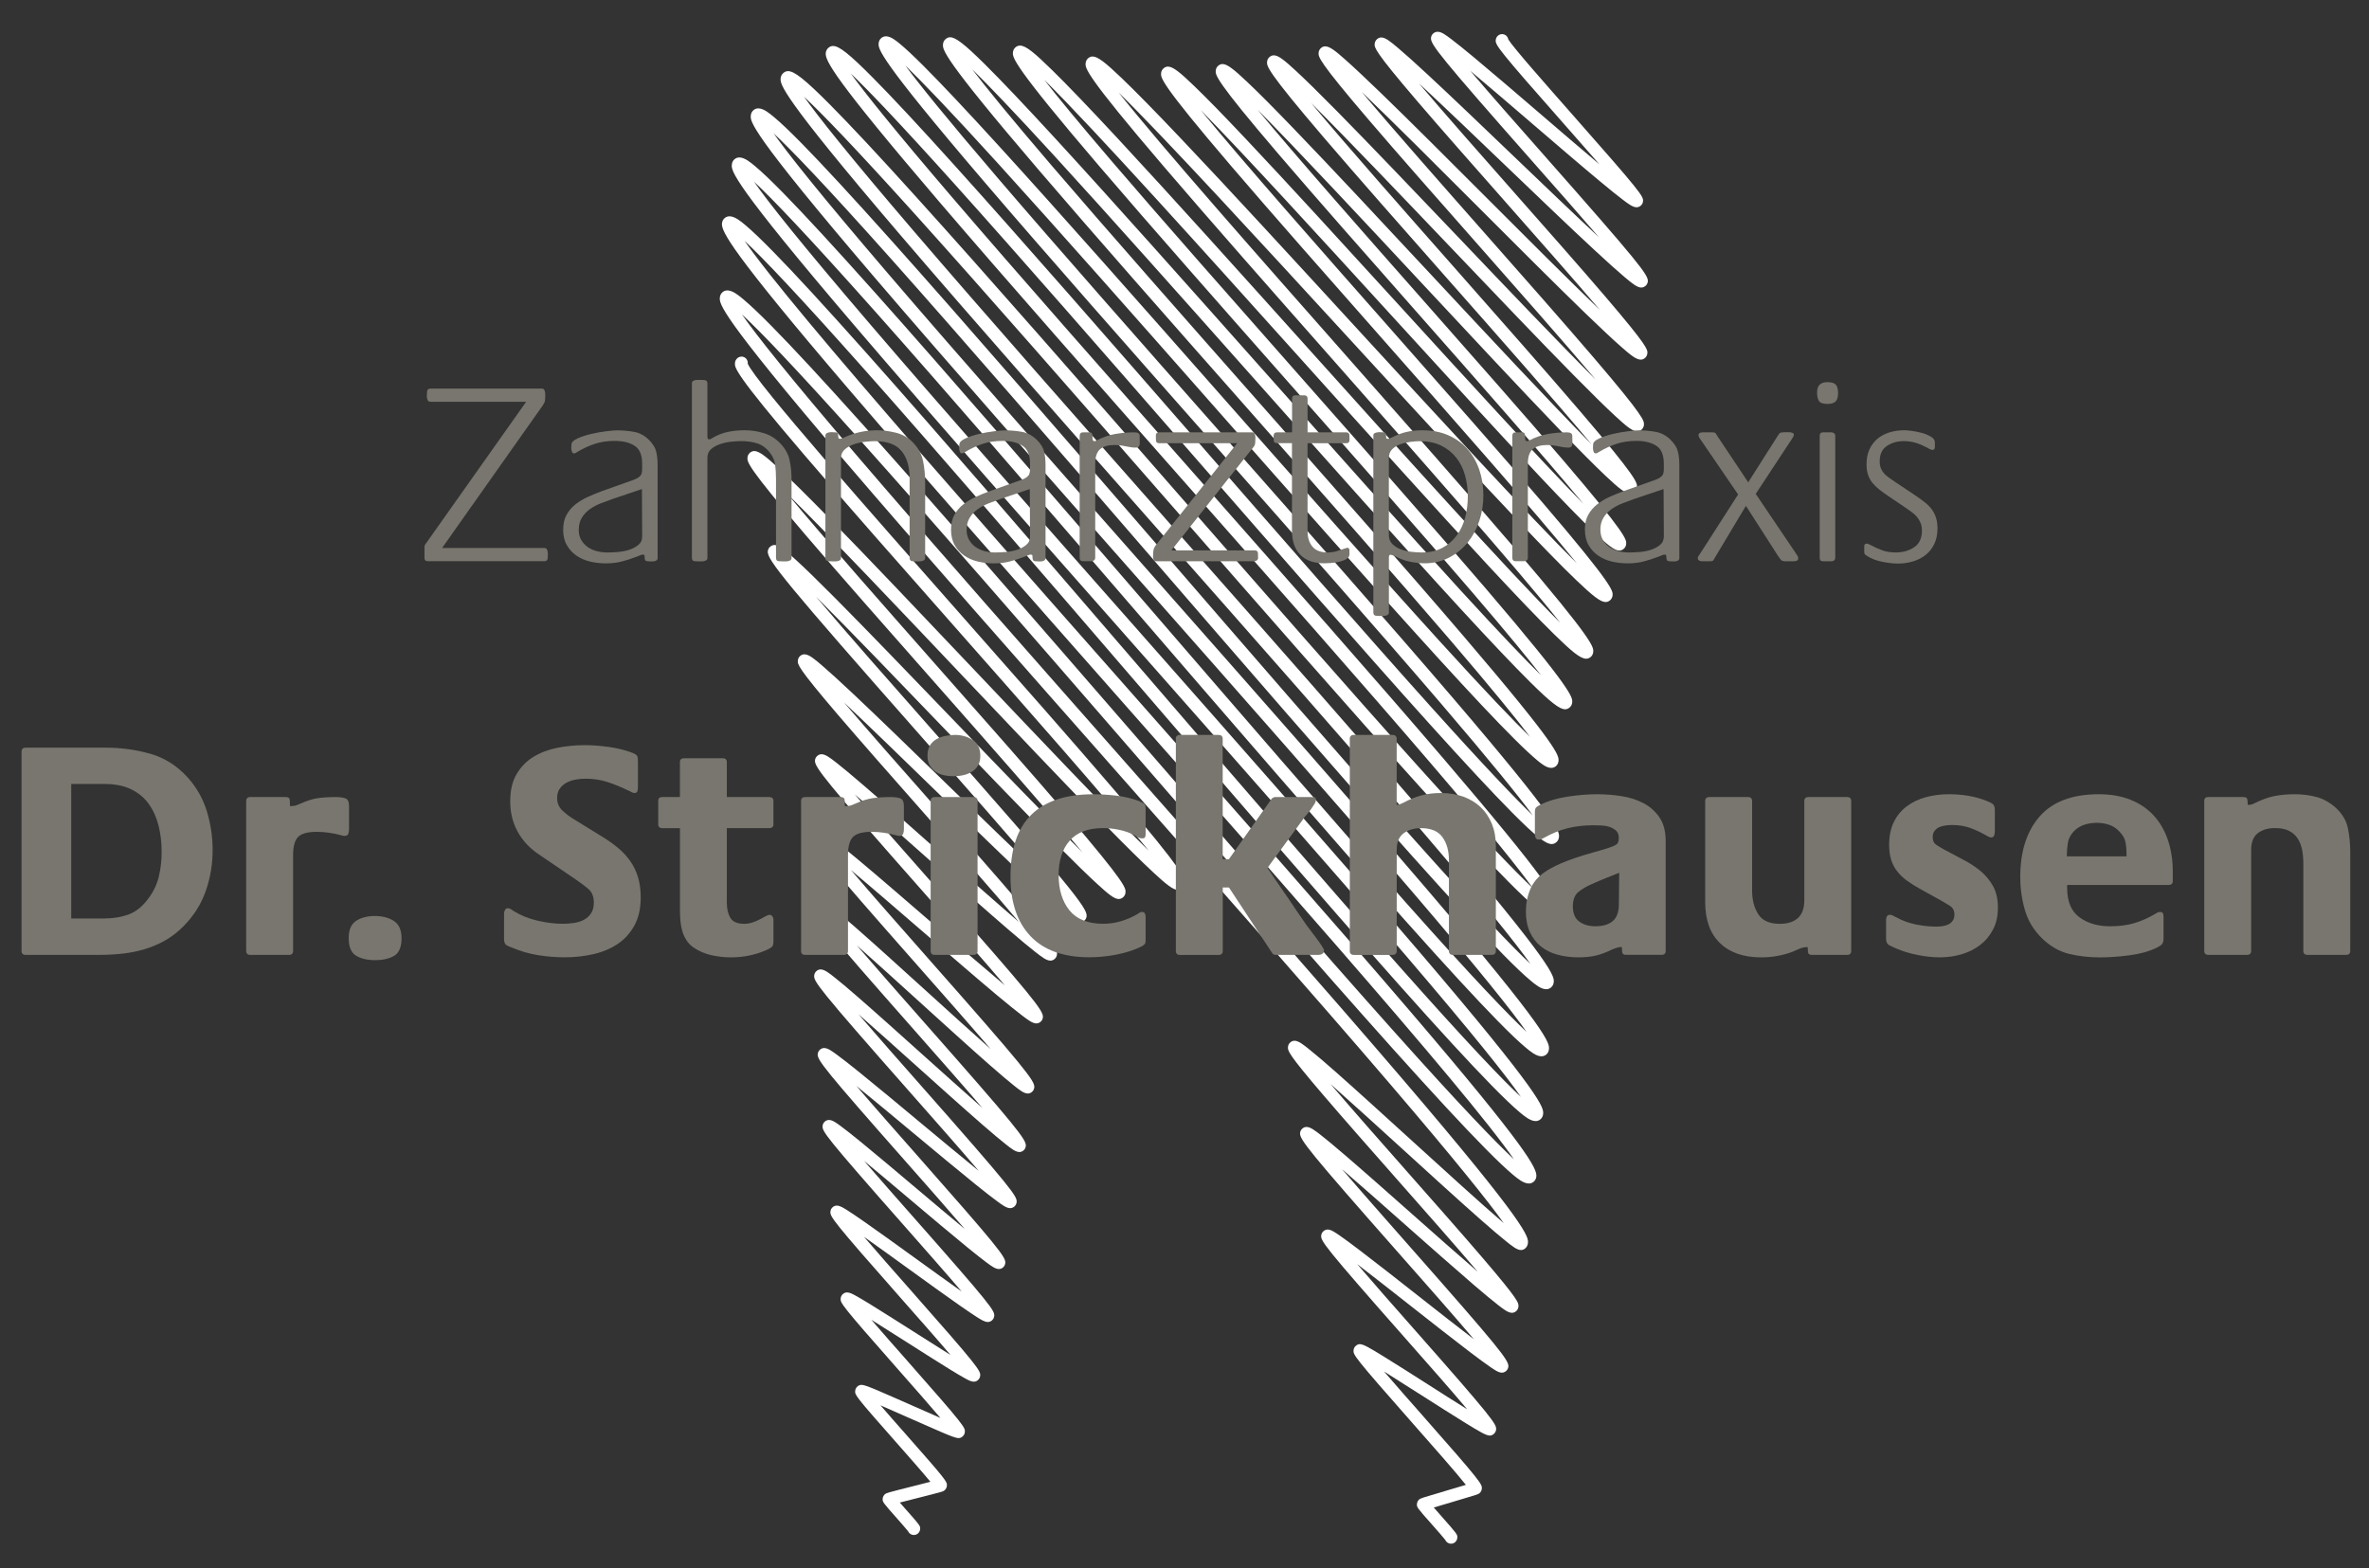 <?xml version="1.0" encoding="UTF-8"?>
<svg id="Layer_1" data-name="Layer 1" xmlns="http://www.w3.org/2000/svg" viewBox="0 0 761.93 504.4">
  <rect x="0" y="0" width="761.93" height="504.4" fill="#333333" stroke="none"/>
  <defs>
    <style>
      .cls-1 {
        fill: #78766e;
      }

      .cls-2 {
        fill: #fff;
      }
    </style>
  </defs>
  <path class="cls-2" d="M462.31,10.23c-.46,0-.9.16-1.32.51-.44.37-.71.9-.75,1.49-.15,2.03,2.89,6,33.3,40.45,6.85,7.77,14.55,16.47,20.71,23.63-7.93-7.39-17.95-16.99-26.83-25.5-10.02-9.61-20.38-19.53-28.16-26.75-4.21-3.9-7.35-6.73-9.62-8.64-2.49-2.1-4.07-3.37-5.38-3.37-.48,0-.92.17-1.36.54-.45.38-.72.92-.77,1.51-.09,1.2-.17,2.23,13.45,18.16,7.85,9.18,18.52,21.26,28.84,32.95,10.2,11.56,21.83,24.73,30.15,34.5-10.07-9.69-24.02-23.65-36.21-35.85-12.15-12.16-24.71-24.73-34.16-33.87-5.1-4.93-8.92-8.51-11.66-10.93-2.91-2.56-4.81-4.15-6.31-4.15-.49,0-.93.16-1.35.52-.46.39-.74.93-.78,1.54-.1,1.29-.19,2.52,16.08,21.54,9.45,11.05,22.27,25.58,34.68,39.63,13.15,14.91,28.27,32.03,38.37,43.99-11.73-11.73-28.83-29.68-43.68-45.27-13.99-14.68-28.47-29.85-39.34-40.89-5.87-5.96-10.27-10.28-13.43-13.2-3.58-3.3-5.57-4.97-7.09-4.97-.5,0-.95.18-1.39.55-.46.39-.74.94-.78,1.55-.1,1.36-.2,2.76,18.31,24.41,10.8,12.62,25.45,29.23,39.63,45.29,16.23,18.38,35.04,39.7,46.48,53.39-13.13-13.3-33.88-35.56-51.74-54.71-15.7-16.84-31.92-34.25-44.13-46.91-6.58-6.84-11.5-11.78-15.05-15.12-4.14-3.9-6.28-5.65-7.83-5.65-.51,0-.96.19-1.38.55-.47.39-.75.95-.8,1.57-.11,1.4-.23,2.98,20.33,27.01,12.02,14.05,28.34,32.55,44.12,50.43,19.08,21.62,41.37,46.88,53.83,61.95-14.34-14.66-38.75-41.4-59.6-64.24-17.37-19.03-35.34-38.71-48.85-53.02-7.29-7.73-12.74-13.32-16.67-17.1-4.55-4.39-6.88-6.33-8.54-6.33-.51,0-.97.19-1.4.56-.47.39-.76.96-.8,1.59-.11,1.43-.24,3.2,22.37,29.64,13.26,15.51,31.27,35.91,48.68,55.64,22.83,25.87,49.84,56.47,62.65,72.34-15.44-15.3-45.99-48.59-71.77-76.67-19.75-21.52-40.17-43.77-55.53-59.94-8.28-8.73-14.48-15.05-18.94-19.33-5.35-5.13-7.83-7.08-9.49-7.08-.54,0-.99.21-1.43.57-.47.4-.76.98-.81,1.62-.12,1.56-.27,3.51,25.18,33.25,14.95,17.48,35.26,40.5,54.9,62.74,26.96,30.54,59.05,66.91,72.59,84-16.3-16.18-51.63-55.5-81.25-88.45-21.79-24.25-44.32-49.32-61.27-67.55-9.14-9.83-15.98-16.96-20.9-21.78-5.63-5.51-8.44-7.91-10.35-7.91-.54,0-1.02.19-1.46.56-.48.41-.77.99-.82,1.65-.12,1.59-.28,3.78,27.76,36.57,16.51,19.3,38.93,44.72,60.62,69.29,21.23,24.04,43.16,48.89,59.53,68,11.14,13.01,17.91,21.28,21.98,26.53-4.99-4.91-12.94-13.19-25.6-27.01-18.05-19.71-41.46-46.05-64.11-71.52-23.67-26.62-48.14-54.15-66.54-74.17-9.92-10.79-17.35-18.62-22.69-23.91-6.6-6.53-9.39-8.66-11.15-8.66-.56,0-1.02.22-1.46.59-.49.41-.79,1.01-.83,1.67-.13,1.72-.31,4.08,30.56,40.17,18.21,21.29,42.94,49.32,66.86,76.41,23.44,26.57,47.69,54.04,65.76,75.12,13.69,15.99,21.38,25.48,25.64,31.1-5.23-5.09-14.14-14.35-29.24-30.96-19.56-21.51-44.92-50.28-69.47-78.1-25.6-29.03-52.08-59.05-71.99-80.88-10.73-11.77-18.77-20.3-24.55-26.07-3.21-3.2-5.66-5.49-7.5-7-1.21-.99-2.88-2.36-4.41-2.36-.53,0-1.05.17-1.51.55-.5.42-.8,1.03-.85,1.7-.13,1.77-.33,4.43,33.8,44.35,20.16,23.57,47.56,54.61,74.05,84.62,26.01,29.48,52.92,59.96,72.94,83.33,16.58,19.36,25.2,30.12,29.6,36.06-5.43-5.22-15.24-15.44-32.9-35.08-21.12-23.5-48.57-54.98-75.1-85.41-27.64-31.7-56.23-64.48-77.73-88.33-11.59-12.86-20.26-22.17-26.52-28.47-7.65-7.72-10.85-10.21-12.81-10.21-.58,0-1.05.22-1.49.59-.5.42-.8,1.03-.86,1.72-.17,2.38,2.49,8.02,36.36,47.63,21.71,25.38,51.2,58.8,79.72,91.12,28.05,31.79,57.06,64.65,78.63,89.83,19.09,22.29,28.37,33.98,32.76,40.07-5.5-5.17-16-15.98-35.89-38.07-22.42-24.88-51.54-58.22-79.7-90.46-29.31-33.54-59.62-68.24-82.42-93.46-12.28-13.6-21.49-23.45-28.1-30.12-8.1-8.15-11.46-10.76-13.48-10.76-.59,0-1.07.22-1.51.6-.51.42-.81,1.04-.87,1.74-.13,1.85-.36,4.93,38.43,50.29,22.96,26.85,54.15,62.2,84.32,96.38,29.7,33.65,60.41,68.45,83.24,95.11,20.58,24.03,30.62,36.64,35.16,43.06-5.53-5.17-16.41-16.44-37.67-40.29-23.18-26.01-53.32-60.86-82.47-94.58-30.32-35.05-61.66-71.29-85.24-97.66-12.71-14.21-22.22-24.5-29.07-31.48-3.8-3.86-6.7-6.62-8.87-8.42-1.39-1.16-3.31-2.77-5.01-2.77-.55,0-1.07.17-1.55.57-.51.43-.82,1.04-.87,1.75-.15,1.9-.38,5.06,39.68,51.91,23.72,27.74,55.95,64.25,87.11,99.57,30.71,34.79,62.46,70.76,86.05,98.3,21.77,25.43,32.12,38.48,36.65,44.95-5.71-5.3-17.02-17.07-38.7-41.46-23.6-26.55-54.3-62.15-83.99-96.56-30.86-35.79-62.77-72.78-86.78-99.7-12.94-14.5-22.62-25.01-29.59-32.12-3.87-3.94-6.82-6.76-9.03-8.6-1.41-1.18-3.36-2.82-5.08-2.82-.55,0-1.08.17-1.55.57-.51.43-.82,1.05-.87,1.76-.15,1.92-.39,5.14,40.34,52.77,24.12,28.21,56.89,65.34,88.59,101.25,31.24,35.39,63.53,71.97,87.51,99.99,22.33,26.08,32.83,39.35,37.36,45.87-5.7-5.28-17.07-17.14-38.98-41.84-23.73-26.74-54.59-62.57-84.43-97.23-31.01-36.02-63.09-73.28-87.21-100.37-13.01-14.6-22.73-25.19-29.75-32.34-3.88-3.97-6.86-6.81-9.07-8.67-1.42-1.19-3.38-2.83-5.1-2.83-.55,0-1.08.17-1.56.57-.51.43-.82,1.05-.87,1.76-.19,2.49,2.77,8.85,40.49,52.96,24.22,28.31,57.12,65.59,88.93,101.64,31.35,35.52,63.78,72.26,87.86,100.39,12.95,15.12,22.52,26.62,29.25,35.13,3.92,4.97,6.5,8.45,8.18,10.87-5.71-5.28-17-16.98-38.65-41.19-23.59-26.39-54.27-61.76-83.94-95.96-30.84-35.55-62.73-72.32-86.72-99.07-12.93-14.42-22.6-24.86-29.57-31.92-3.87-3.92-6.82-6.71-9.02-8.54-1.41-1.18-3.35-2.8-5.07-2.8-.55,0-1.08.16-1.55.56-.51.43-.82,1.05-.87,1.76-.15,1.92-.39,5.12,40.18,52.56,24.03,28.09,56.66,65.08,88.23,100.84,31.11,35.24,63.28,71.69,87.17,99.59,21.18,24.74,31.68,37.91,36.53,44.71-7.17-6.13-19.21-17.11-29.5-26.48-8.74-7.96-17.79-16.19-24.57-22.18-3.67-3.24-6.42-5.58-8.4-7.16-2.01-1.62-3.53-2.83-4.81-2.83-.47,0-.92.16-1.34.52-.46.38-.72.9-.76,1.49-.09,1.17-.16,2.01,11.35,15.45,6.59,7.71,15.53,17.84,24.17,27.64,8.65,9.8,18.53,20.99,25.52,29.21-6.18-5.33-13.88-12.15-20.72-18.21-7.92-7.02-16.12-14.28-22.27-19.55-3.33-2.86-5.83-4.92-7.62-6.32-1.79-1.39-3.23-2.5-4.48-2.5-.46,0-.9.15-1.32.51-.44.37-.71.9-.75,1.48-.15,1.98,2.78,5.8,31.98,38.88,8.2,9.29,17.64,19.98,23.95,27.44-5.27-4.04-11.91-9.25-17.79-13.88-6.73-5.29-13.7-10.78-18.92-14.74-2.84-2.16-4.96-3.72-6.48-4.77-1.54-1.06-2.78-1.92-3.87-1.92-.46,0-.9.16-1.32.51-.44.36-.71.89-.75,1.47-.13,1.68.97,3.46,26.61,32.5,7.03,7.96,15.15,17.16,20.36,23.35-3.8-2.36-8.43-5.32-12.55-7.95-5.03-3.21-10.22-6.52-14.12-8.92-4.83-2.97-6.72-4.09-7.9-4.09-.49,0-.86.2-1.26.53-.43.36-.7.88-.73,1.45-.11,1.41-.14,1.79,19.11,23.59,6.37,7.23,14.04,15.91,17.01,19.69-1.65.5-3.91,1.17-5.88,1.75-8.64,2.54-8.67,2.57-9.13,2.96-.42.35-.68.87-.72,1.42-.09,1.07-.04,1.13,4.98,6.8,1.53,1.73,3.59,4.06,4.12,4.78.07.18.18.34.31.5.4.48.98.72,1.55.72.46,0,.93-.15,1.29-.47.42-.35.68-.87.73-1.41.08-1.07.03-1.13-4.97-6.8-.82-.93-1.8-2.03-2.6-2.96,1.61-.49,3.73-1.11,5.58-1.66,8.64-2.55,8.67-2.57,9.13-2.96.43-.36.7-.88.74-1.45.11-1.41.13-1.79-19.11-23.59-4.12-4.66-8.76-9.93-12.34-14.1,3.69,2.31,8.09,5.11,12.03,7.63,5.02,3.2,10.22,6.51,14.11,8.91,4.83,2.97,6.73,4.08,7.91,4.08.49,0,.85-.2,1.25-.53.44-.37.71-.89.75-1.47.12-1.68-.98-3.46-26.61-32.49-6.07-6.88-12.96-14.68-18.08-20.67,5.18,3.98,11.59,9.01,17.28,13.49,6.73,5.3,13.69,10.77,18.93,14.75,2.83,2.15,4.95,3.71,6.47,4.76,1.54,1.06,2.78,1.92,3.87,1.92.46,0,.9-.16,1.32-.51.44-.37.72-.91.76-1.48.15-1.98-2.79-5.8-31.97-38.87-7.2-8.17-15.36-17.41-21.52-24.59,6.1,5.27,13.59,11.9,20.26,17.81,7.93,7.02,16.13,14.27,22.28,19.55,3.33,2.85,5.82,4.92,7.63,6.32,1.8,1.4,3.23,2.51,4.47,2.51.46,0,.91-.15,1.33-.51.44-.37.71-.9.76-1.5.09-1.17.15-2.01-11.36-15.46-6.58-7.7-15.53-17.83-24.18-27.63-8.4-9.52-17.96-20.35-24.9-28.49,6.92,6.14,15.7,14.14,23.49,21.23,8.74,7.96,17.77,16.2,24.56,22.18,3.67,3.24,6.42,5.58,8.4,7.16,2.01,1.62,3.53,2.83,4.82,2.83.47,0,.91-.16,1.34-.52.51-.43.82-1.06.88-1.76.15-1.92.38-5.12-40.19-52.56-24.03-28.09-56.67-65.08-88.23-100.84-31.11-35.25-63.27-71.69-87.16-99.59-22.27-26-32.73-39.23-37.23-45.71,5.68,5.22,16.96,16.92,38.76,41.28,23.59,26.39,54.27,61.75,83.94,95.96,30.84,35.55,62.74,72.32,86.73,99.07,12.93,14.41,22.6,24.86,29.58,31.92,3.86,3.92,6.81,6.71,9.01,8.55,1.4,1.17,3.36,2.8,5.08,2.8.55,0,1.08-.17,1.55-.57.51-.43.82-1.05.87-1.76.19-2.49-2.77-8.85-40.5-52.96-24.21-28.31-57.11-65.59-88.92-101.63-31.36-35.52-63.78-72.27-87.86-100.39-12.95-15.12-22.51-26.62-29.25-35.13-3.9-4.93-6.46-8.39-8.14-10.81,5.75,5.35,17.1,17.21,38.86,41.72,23.73,26.73,54.58,62.57,84.42,97.23,31.02,36.03,63.09,73.27,87.22,100.38,13.01,14.61,22.73,25.18,29.75,32.34,3.89,3.97,6.86,6.8,9.07,8.67,1.42,1.18,3.38,2.83,5.11,2.83.55,0,1.08-.17,1.55-.57.51-.43.82-1.06.87-1.75.14-1.93.39-5.13-40.34-52.76-24.12-28.2-56.9-65.33-88.58-101.24-31.24-35.39-63.54-71.98-87.52-100-22.33-26.08-32.83-39.35-37.36-45.86,5.69,5.27,16.98,17.04,38.77,41.53,23.61,26.55,54.3,62.15,84,96.57,30.86,35.77,62.77,72.77,86.78,99.69,12.94,14.5,22.62,25.01,29.6,32.13,3.86,3.94,6.82,6.76,9.03,8.6,1.4,1.18,3.35,2.82,5.07,2.82.55,0,1.08-.17,1.56-.57.51-.43.81-1.05.86-1.75.15-1.9.38-5.07-39.67-51.9-23.72-27.74-55.95-64.25-87.12-99.57-30.7-34.79-62.46-70.77-86.04-98.31-21.63-25.26-31.97-38.31-36.55-44.81,5.49,5.11,16.37,16.36,37.82,40.42,23.18,26.01,53.32,60.86,82.47,94.57,30.31,35.06,61.67,71.3,85.25,97.67,12.7,14.21,22.22,24.5,29.07,31.47,3.8,3.87,6.7,6.62,8.87,8.43,1.39,1.17,3.31,2.77,5.01,2.77.55,0,1.08-.17,1.56-.57.5-.42.81-1.04.87-1.74.13-1.84.36-4.93-38.43-50.29-22.96-26.85-54.16-62.2-84.33-96.37-29.7-33.66-60.41-68.45-83.24-95.1-20.55-24-30.58-36.62-35.14-43.04,5.41,5.04,15.92,15.84,36.22,38.37,22.41,24.88,51.53,58.22,79.7,90.46,29.31,33.54,59.61,68.24,82.41,93.46,12.28,13.6,21.48,23.45,28.11,30.11,8.09,8.15,11.46,10.77,13.47,10.77.59,0,1.07-.22,1.51-.6.5-.42.81-1.03.86-1.72.18-2.38-2.47-8.03-36.35-47.63-21.71-25.38-51.21-58.8-79.72-91.12-28.05-31.78-57.07-64.65-78.64-89.83-18.75-21.89-28.03-33.55-32.52-39.73,5.35,5.1,15.2,15.34,33.28,35.45,21.12,23.5,48.57,54.97,75.1,85.41,27.64,31.7,56.23,64.48,77.73,88.33,11.59,12.85,20.27,22.17,26.51,28.47,7.66,7.72,10.87,10.21,12.82,10.21.57,0,1.04-.22,1.49-.59.49-.41.79-1.02.84-1.7.13-1.77.33-4.43-33.8-44.34-20.16-23.58-47.56-54.61-74.04-84.62-26.02-29.47-52.92-59.96-72.95-83.34-16.37-19.12-24.99-29.85-29.43-35.84,5.15,4.96,14.15,14.28,29.81,31.51,19.54,21.51,44.93,50.29,69.46,78.11,25.6,29.03,52.08,59.04,71.99,80.88,10.73,11.77,18.76,20.3,24.56,26.07,3.21,3.21,5.67,5.49,7.5,7,1.21,1,2.88,2.36,4.41,2.36.53,0,1.04-.16,1.51-.56.48-.41.78-1,.83-1.67.13-1.72.31-4.08-30.56-40.18-18.21-21.3-42.94-49.32-66.87-76.42-23.44-26.56-47.68-54.03-65.75-75.12-13.42-15.68-21.08-25.11-25.39-30.78,4.93,4.82,13.01,13.21,26.21,27.62,18.05,19.71,41.47,46.05,64.12,71.53,23.66,26.62,48.13,54.14,66.53,74.17,9.93,10.79,17.35,18.61,22.69,23.9,6.6,6.53,9.4,8.66,11.15,8.66.56,0,1.02-.22,1.46-.59.48-.41.77-.99.82-1.64.12-1.59.28-3.78-27.75-36.56-16.51-19.31-38.94-44.72-60.63-69.29-21.21-24.04-43.15-48.89-59.52-67.99-11.07-12.93-17.83-21.18-21.91-26.43,16.04,15.84,51.84,55.66,81.79,88.99,21.78,24.24,44.32,49.31,61.26,67.55,9.14,9.83,15.97,16.95,20.9,21.78,5.63,5.51,8.45,7.91,10.35,7.91.54,0,1.02-.19,1.46-.56.47-.4.76-.98.81-1.62.13-1.56.27-3.5-25.17-33.25-14.95-17.48-35.26-40.48-54.9-62.74-26.94-30.52-59.01-66.85-72.56-83.96,15.12,14.86,46.38,48.91,72.66,77.55,19.75,21.52,40.17,43.77,55.54,59.94,8.28,8.73,14.47,15.06,18.93,19.33,5.35,5.12,7.83,7.08,9.49,7.08.54,0,.99-.21,1.43-.57.47-.4.75-.97.81-1.6.11-1.42.24-3.19-22.38-29.65-13.25-15.5-31.26-35.9-48.68-55.63-22.13-25.07-48.17-54.58-61.42-70.82,14.18,14.4,39.26,41.88,60.61,65.26,17.37,19.03,35.33,38.71,48.84,53.03,7.29,7.72,12.74,13.31,16.67,17.1,4.55,4.38,6.87,6.32,8.53,6.32.52,0,.98-.19,1.41-.55.46-.39.75-.96.79-1.58.11-1.39.22-2.97-20.33-27-12.02-14.05-28.34-32.55-44.12-50.43-19.21-21.76-41.67-47.21-54.08-62.25,13.04,13.15,34.46,36.12,52.81,55.81,15.69,16.83,31.92,34.24,44.12,46.91,6.58,6.83,11.51,11.78,15.06,15.13,4.12,3.89,6.28,5.64,7.83,5.64.51,0,.96-.19,1.39-.55.46-.39.75-.94.79-1.56.09-1.35.2-2.76-18.31-24.41-10.79-12.61-25.45-29.22-39.62-45.29-16.4-18.57-35.45-40.16-46.86-53.83,11.73,11.68,29.58,30.39,44.99,46.55,14,14.68,28.47,29.86,39.35,40.9,5.87,5.95,10.27,10.28,13.43,13.2,3.57,3.29,5.57,4.97,7.09,4.97.5,0,.96-.19,1.39-.55.45-.38.73-.93.78-1.54.09-1.29.19-2.52-16.08-21.54-9.45-11.05-22.27-25.59-34.68-39.64-13.88-15.73-29.95-33.94-40.01-45.93,10.15,9.71,24.85,24.41,37.61,37.18,12.15,12.16,24.71,24.73,34.16,33.87,5.1,4.93,8.91,8.51,11.66,10.92,2.91,2.56,4.81,4.15,6.31,4.15.49,0,.94-.17,1.36-.52.45-.38.72-.92.78-1.52.08-1.2.16-2.23-13.46-18.16-7.85-9.19-18.52-21.27-28.83-32.95-10.63-12.05-22.81-25.84-31.18-35.72,8.14,7.55,18.89,17.86,28.35,26.93,10.01,9.6,20.37,19.53,28.16,26.74,4.21,3.9,7.35,6.73,9.62,8.64,2.49,2.1,4.07,3.37,5.37,3.37.49,0,.92-.17,1.36-.53.44-.37.71-.9.76-1.49.15-2.03-2.9-6-33.31-40.45-8.06-9.13-17.26-19.56-23.8-27.24,6.01,5.03,13.52,11.49,20.19,17.22,7.67,6.59,15.62,13.42,21.58,18.37,3.23,2.69,5.64,4.63,7.38,5.94,1.73,1.31,3.12,2.36,4.34,2.36.46,0,.91-.16,1.33-.51.43-.36.7-.88.74-1.46.12-1.57-.68-2.87-22.17-27.23-8.79-9.97-19.68-22.3-21.16-24.79-.06-.35-.21-.69-.45-.98-.4-.48-.97-.73-1.55-.73-.46,0-.92.16-1.31.48-.43.36-.69.88-.74,1.45-.12,1.57.67,2.87,22.18,27.23,3.64,4.13,7.64,8.67,11.18,12.73-5.72-4.82-12.57-10.7-18.7-15.97-7.67-6.6-15.62-13.41-21.58-18.37-3.24-2.69-5.64-4.63-7.38-5.94-1.74-1.31-3.13-2.36-4.34-2.36M464.83,493.57h0"/>
  <path class="cls-2" d="M238.48,114.72c-.46,0-.92.16-1.3.48-.47.39-.76.96-.8,1.59-.11,1.42-.24,3.19,22.31,29.56,13.22,15.45,31.17,35.79,48.53,55.46,22.65,25.66,49.41,55.98,62.26,71.87-13.24-12.93-37.04-38.04-57.26-59.38-16.33-17.22-33.21-35.04-45.9-47.99-6.85-6.99-11.97-12.05-15.66-15.48-4.28-3.97-6.49-5.74-8.07-5.74-.51,0-.96.19-1.39.55-.46.38-.74.94-.79,1.56-.11,1.38-.21,2.81,18.72,24.94,11.04,12.92,26.04,29.91,40.55,46.35,17.02,19.29,36.85,41.75,48.46,55.7-11.12-11-27.79-28.33-42.21-43.33-13.27-13.8-26.99-28.06-37.3-38.44-5.57-5.61-9.74-9.67-12.74-12.4-3.4-3.12-5.31-4.71-6.78-4.71-.5,0-.95.19-1.39.55-.45.38-.73.93-.78,1.54-.2,2.66,5.64,9.99,49.76,59.98,13.68,15.5,29.52,33.45,39.36,45.2-8.79-8.23-20.97-20.08-31.61-30.42-10.63-10.34-21.62-21.03-29.87-28.8-4.46-4.2-7.8-7.24-10.2-9.3-2.4-2.05-4.18-3.58-5.66-3.58-.47,0-.92.16-1.34.51-.45.38-.72.91-.77,1.51-.09,1.21-.16,2.16,12.79,17.31,7.46,8.72,17.58,20.19,27.37,31.29,10.67,12.09,23,26.04,30.95,35.49-7.21-6.18-16.86-14.75-25.33-22.28-8.85-7.86-17.99-15.96-24.85-21.86-3.71-3.19-6.49-5.5-8.49-7.07-2.02-1.57-3.54-2.76-4.83-2.76-.47,0-.91.16-1.34.52-.45.37-.72.9-.76,1.49-.16,2.1,3.06,6.29,35.15,42.64,8.84,10.02,18.99,21.52,25.93,29.7-6.77-5.68-15.65-13.34-23.46-20.1-8.39-7.26-17.07-14.76-23.59-20.21-3.53-2.95-6.16-5.09-8.06-6.52-1.93-1.46-3.38-2.56-4.62-2.56-.47,0-.92.15-1.34.51-.45.37-.72.9-.77,1.49-.16,2.06,2.98,6.13,34.14,41.44,7.76,8.8,16.55,18.76,23.15,26.46-6.14-5.44-13.6-12.22-20.27-18.27-8.06-7.31-16.39-14.88-22.65-20.37-3.38-2.98-5.91-5.13-7.74-6.58-1.83-1.46-3.29-2.62-4.55-2.62-.47,0-.91.16-1.33.51-.45.37-.71.9-.76,1.49-.15,2,2.86,5.92,32.79,39.82,7.29,8.27,15.54,17.61,21.82,24.94-5.72-5.04-12.56-11.18-18.7-16.68-7.67-6.89-15.6-14.01-21.56-19.19-3.23-2.8-5.63-4.83-7.38-6.2-1.7-1.34-3.13-2.48-4.39-2.48-.46,0-.89.15-1.31.5-.45.38-.71.91-.76,1.49-.14,1.86,1.15,3.9,31.04,37.76,7.39,8.38,15.83,17.93,21.89,25.05-5.55-4.51-12.41-10.23-18.51-15.3-7.18-5.99-14.61-12.18-20.19-16.67-3.02-2.43-5.28-4.2-6.91-5.39-1.64-1.2-2.95-2.16-4.11-2.16-.46,0-.9.15-1.32.51-.44.37-.71.9-.76,1.48-.14,1.87,2.32,5.08,28.66,34.92,6.22,7.05,13.24,15,18.66,21.32-4.7-3.89-10.14-8.5-15.06-12.64-6.56-5.54-13.34-11.26-18.44-15.43-2.76-2.25-4.83-3.88-6.32-4.98-1.48-1.1-2.75-2.04-3.87-2.04-.46,0-.89.15-1.31.5-.45.37-.71.89-.75,1.47-.13,1.69.88,3.31,26.09,31.88,6.32,7.16,13.53,15.34,18.63,21.32-4.44-3.13-9.84-7.04-14.67-10.53-5.84-4.22-11.88-8.58-16.42-11.75-2.46-1.72-4.29-2.96-5.62-3.8-1.31-.83-2.43-1.54-3.44-1.54-.46,0-.89.15-1.31.5-.44.37-.7.88-.74,1.46-.12,1.59.68,2.91,22.57,27.71,5.45,6.17,11.67,13.22,16.06,18.38-3.62-2.26-7.93-5-11.79-7.46-4.92-3.12-9.99-6.36-13.8-8.7-2.06-1.27-3.61-2.19-4.73-2.81-1.12-.62-2.07-1.15-2.95-1.15-.46,0-.9.15-1.32.5-.43.36-.7.88-.74,1.44-.11,1.42-.13,1.75,18.46,22.82,4.67,5.29,10.05,11.4,13.63,15.62-2.82-1.21-6.15-2.69-8.96-3.94-3.77-1.66-7.65-3.39-10.57-4.63-3.37-1.43-4.91-2.07-5.89-2.07-.52,0-.87.18-1.27.5-.42.35-.69.89-.73,1.44-.1,1.29-.12,1.49,13.23,16.6,3.76,4.26,8.58,9.72,10.96,12.63-1.63.43-3.76.96-5.53,1.41-8.58,2.17-8.6,2.18-9.1,2.6-.41.35-.68.87-.72,1.41-.08,1.06,0,1.16,4.51,6.25,1.35,1.54,3.17,3.6,3.67,4.25.08.17.17.33.3.47.4.48.97.73,1.55.73.46,0,.93-.16,1.3-.48.41-.35.68-.87.72-1.41.08-1.05,0-1.15-4.51-6.24-.63-.72-1.36-1.56-2.03-2.31,1.6-.42,3.62-.92,5.31-1.35,8.58-2.17,8.6-2.18,9.09-2.6.42-.36.7-.89.74-1.44.1-1.3.11-1.49-13.23-16.61-2.58-2.93-5.67-6.42-8.12-9.27,2.75,1.19,5.94,2.61,8.67,3.82,3.76,1.67,7.66,3.39,10.57,4.64,3.37,1.43,4.91,2.07,5.89,2.07.51,0,.88-.18,1.26-.51.43-.37.7-.88.74-1.45.11-1.41.14-1.75-18.45-22.82-3.87-4.37-8.22-9.31-11.63-13.28,3.56,2.22,7.74,4.88,11.49,7.27,4.91,3.13,9.98,6.36,13.79,8.7,2.07,1.27,3.61,2.19,4.73,2.8,1.11.62,2.07,1.15,2.95,1.15.46,0,.9-.15,1.32-.5.43-.37.7-.89.74-1.47.12-1.58-.68-2.91-22.58-27.71-4.94-5.6-10.54-11.95-14.81-16.93,4.38,3.09,9.65,6.91,14.35,10.31,5.84,4.23,11.88,8.59,16.42,11.76,2.46,1.72,4.3,2.96,5.62,3.8,1.32.83,2.44,1.54,3.45,1.54.45,0,.89-.15,1.31-.5.43-.37.71-.89.75-1.47.13-1.69-.88-3.31-26.1-31.88-5.21-5.9-11.03-12.5-15.77-17.99,4.62,3.83,9.93,8.31,14.73,12.36,6.56,5.54,13.35,11.27,18.44,15.42,2.77,2.26,4.83,3.89,6.32,4.99,1.49,1.1,2.75,2.03,3.88,2.03.45,0,.89-.15,1.31-.5.44-.37.71-.9.75-1.48.14-1.87-2.32-5.08-28.65-34.92-6.44-7.3-13.74-15.56-19.23-21.98,5.5,4.48,12.23,10.08,18.23,15.08,7.19,5.99,14.62,12.18,20.2,16.68,3.02,2.43,5.28,4.19,6.91,5.38,1.63,1.2,2.95,2.16,4.11,2.16.46,0,.9-.16,1.32-.5.44-.37.71-.91.76-1.48.13-1.86-1.16-3.9-31.05-37.77-6.59-7.47-14-15.86-19.83-22.64,5.67,4.98,12.4,11.04,18.44,16.45,7.67,6.89,15.6,14.01,21.56,19.19,3.23,2.8,5.64,4.83,7.38,6.2,1.7,1.35,3.13,2.49,4.39,2.49.46,0,.89-.16,1.31-.5.44-.37.71-.9.75-1.49.15-2-2.85-5.91-32.78-39.82-7.2-8.17-15.33-17.38-21.59-24.67,6.11,5.41,13.48,12.11,20.07,18.09,8.06,7.31,16.39,14.88,22.65,20.37,3.39,2.97,5.92,5.12,7.75,6.58s3.28,2.62,4.55,2.62c.46,0,.89-.16,1.32-.51.44-.38.72-.91.76-1.5.16-2.07-2.97-6.13-34.14-41.44-8.43-9.56-18.08-20.5-24.81-28.41,6.75,5.66,15.58,13.29,23.35,20.01,8.39,7.25,17.06,14.75,23.58,20.21,3.53,2.95,6.17,5.08,8.06,6.52,1.93,1.47,3.39,2.57,4.63,2.57.47,0,.92-.16,1.34-.51.44-.38.71-.91.76-1.5.16-2.1-3.06-6.29-35.15-42.63-8.61-9.75-18.44-20.89-25.35-29.03,7.14,6.14,16.5,14.46,24.75,21.78,8.83,7.86,17.98,15.97,24.84,21.87,3.72,3.19,6.49,5.5,8.5,7.06,2.02,1.58,3.54,2.76,4.83,2.76.47,0,.91-.16,1.34-.52.45-.37.72-.91.77-1.51.09-1.21.16-2.16-12.79-17.31-7.45-8.72-17.58-20.19-27.37-31.29-9.57-10.84-20.46-23.18-28.34-32.41,8.65,8.14,20.09,19.27,30.16,29.06,10.63,10.34,21.62,21.03,29.88,28.8,4.47,4.19,7.8,7.24,10.21,9.3,2.4,2.06,4.18,3.58,5.66,3.58.47,0,.92-.16,1.34-.52.46-.38.73-.93.78-1.53.2-2.66-5.64-10-49.76-59.98-12.75-14.45-27.38-31.02-37.27-42.72,11.07,11.03,26.83,27.42,40.54,41.69,13.27,13.79,26.99,28.05,37.3,38.43,5.57,5.6,9.73,9.66,12.74,12.4,3.4,3.11,5.31,4.71,6.78,4.71.5,0,.95-.18,1.39-.55.46-.39.74-.94.78-1.56.11-1.38.21-2.81-18.72-24.95-11.04-12.91-26.04-29.9-40.55-46.34-17.44-19.76-37.81-42.84-49.29-56.71,13.48,13.28,36.32,37.39,55.84,57.99,16.33,17.23,33.2,35.04,45.9,47.99,6.85,6.99,11.97,12.05,15.66,15.48,4.27,3.97,6.48,5.74,8.06,5.74.52,0,.97-.19,1.4-.55.47-.39.75-.96.8-1.6.1-1.42.23-3.19-22.31-29.55-13.22-15.45-31.16-35.79-48.53-55.46-30.01-34-67.22-76.16-69.76-82.14.07-.54-.08-1.1-.46-1.55-.4-.48-.97-.73-1.55-.73M292.19,490.79c.11-.21.26-.41.47-.59-.2.17-.36.37-.47.59"/>
  <g>
    <g>
      <path class="cls-1" d="M136.5,176.3c0-.45.06-.78.17-1s.3-.5.58-.84l31.98-45.22h-30.73c-.39,0-.67-.11-.83-.33-.17-.22-.28-.5-.33-.83-.06-.33-.07-.66-.04-1,.03-.34.04-.64.04-.92,0-.77.39-1.16,1.17-1.16h35.73c.39,0,.65.12.79.37s.24.56.29.91c.06.36.07.72.04,1.08-.03.36-.04.65-.04.88,0,.5-.06.88-.17,1.13s-.31.6-.58,1.04l-32.39,45.88h32.89c.39,0,.65.12.79.37s.24.54.29.87c.06.33.07.68.04,1.04-.03.36-.04.65-.04.88,0,.72-.36,1.08-1.08,1.08h-37.47c-.72,0-1.08-.36-1.08-1.08v-3.16h-.02Z"/>
      <path class="cls-1" d="M181.14,170.31c0-1.84.36-3.4,1.08-4.71.72-1.3,1.68-2.43,2.88-3.37,1.2-.94,2.54-1.75,4.01-2.41,1.48-.66,2.97-1.27,4.47-1.83l10.28-3.66c.72-.28,1.28-.57,1.67-.88s.66-.65.79-1.04c.14-.39.21-.85.21-1.37v-1.88c0-2.83-.82-4.76-2.46-5.79s-3.76-1.54-6.37-1.54c-2.33,0-4.44.31-6.33.92s-3.81,1.5-5.75,2.67c-.17.11-.33.21-.5.29-.17.09-.33.13-.5.13-.28,0-.47-.11-.58-.33s-.2-.5-.25-.83c-.06-.33-.07-.65-.04-.96.03-.31.04-.54.04-.71,0-.72.64-1.37,1.92-1.96,1.27-.58,2.75-1.07,4.41-1.46s3.3-.68,4.91-.87,2.72-.29,3.33-.29c1.94,0,3.82.17,5.62.5,1.8.33,3.41,1.22,4.83,2.66,1.2,1.22,1.95,2.46,2.25,3.71s.45,2.71.45,4.37v29.81c0,.33-.11.58-.33.75s-.49.28-.82.33c-.33.06-.65.07-.98.04-.33-.03-.6-.04-.82-.04-.55,0-.89-.11-1.02-.33-.14-.22-.2-.47-.2-.75s-.02-.53-.04-.75c-.03-.22-.23-.33-.61-.33-.17,0-.46.08-.88.25-.42.16-.68.28-.79.33-1.73.67-3.38,1.21-4.97,1.62-1.59.42-3.3.62-5.14.62s-3.5-.19-5.14-.58-3.11-1.03-4.39-1.92-2.31-2.01-3.09-3.38c-.78-1.36-1.17-3.04-1.17-5.03h.02ZM186.13,170.39c0,1.28.27,2.37.8,3.29.53.91,1.23,1.68,2.1,2.29.87.61,1.85,1.06,2.94,1.33,1.09.28,2.2.42,3.32.42.84,0,1.89-.04,3.15-.13,1.26-.08,2.49-.3,3.69-.66s2.24-.89,3.11-1.58,1.3-1.62,1.3-2.79l-.08-15.24-9.36,3.16c-1.23.44-2.5.92-3.81,1.41-1.31.5-2.49,1.13-3.55,1.88s-1.92,1.66-2.59,2.75c-.67,1.08-1,2.37-1,3.87h-.02Z"/>
      <path class="cls-1" d="M222.52,123.33c0-.39.15-.66.45-.83s.67-.26,1.11-.29.86-.03,1.27,0,.75.04,1.02.04c.77,0,1.15.36,1.15,1.08v17.08c0,.22.03.43.08.62.06.2.22.29.5.29.22,0,.4-.04.54-.13.14-.09.29-.18.46-.29,1.61-.95,3.27-1.59,4.97-1.96,1.7-.36,3.49-.54,5.39-.54,2.11,0,4.18.31,6.18.92,2.01.61,3.76,1.69,5.26,3.25,1.61,1.66,2.63,3.47,3.05,5.41.42,1.95.63,4.03.63,6.25v25.23c0,.39-.16.66-.49.83s-.69.27-1.11.29c-.41.03-.85.03-1.31,0-.46-.03-.81-.04-1.03-.04-.71,0-1.06-.36-1.06-1.08v-25.32c0-1.61-.09-3.12-.25-4.54-.17-1.41-.75-2.76-1.76-4.04-1.17-1.5-2.54-2.48-4.11-2.96-1.57-.47-3.24-.7-5.03-.7-.84,0-1.87.06-3.1.17-1.23.11-2.43.36-3.61.75s-2.17.93-2.98,1.62-1.22,1.62-1.22,2.79v32.23c0,.39-.16.66-.49.83s-.69.27-1.1.29c-.41.03-.85.03-1.31,0-.47-.03-.81-.04-1.03-.04-.71,0-1.06-.36-1.06-1.08v-56.13h0Z"/>
      <path class="cls-1" d="M265.49,140.16c0-.39.12-.65.37-.79.24-.14.53-.24.85-.29.33-.06.67-.07,1.03-.05.35.03.64.05.86.05.44,0,.71.11.82.33.11.22.16.46.16.71s.03.48.08.7c.06.23.25.34.57.34.28,0,.54-.07.79-.21s.51-.26.79-.37c3.23-1.44,6.65-2.17,10.27-2.17,1.95,0,3.97.27,6.06.79,2.09.53,3.86,1.51,5.31,2.95,1.79,1.78,2.91,3.78,3.39,5.99.47,2.22.71,4.56.71,7v24.32c0,.39-.17.66-.49.83-.33.17-.7.27-1.11.29-.41.03-.84.03-1.31,0-.46-.03-.8-.04-1.02-.04-.71,0-1.06-.36-1.06-1.08v-25.48c0-3.83-.87-6.8-2.61-8.91-1.73-2.11-4.61-3.16-8.64-3.16-.84,0-1.87.07-3.11.21-1.23.14-2.41.4-3.56.79s-2.13.95-2.94,1.66c-.81.72-1.22,1.67-1.22,2.83v32.06c0,.39-.16.66-.49.83s-.69.27-1.11.29c-.41.03-.85.03-1.31,0s-.8-.04-1.03-.04c-.71,0-1.07-.36-1.07-1.08v-39.31h.02Z"/>
      <path class="cls-1" d="M305.88,170.31c0-1.84.36-3.4,1.08-4.71.72-1.3,1.69-2.43,2.89-3.37s2.54-1.75,4.01-2.41,2.96-1.27,4.47-1.83l10.28-3.66c.72-.28,1.28-.57,1.67-.88s.66-.65.79-1.04c.14-.39.21-.85.21-1.37v-1.88c0-2.83-.82-4.76-2.45-5.79-1.64-1.03-3.76-1.54-6.37-1.54-2.33,0-4.45.31-6.33.92-1.89.61-3.81,1.5-5.75,2.67-.17.11-.34.21-.5.29-.17.09-.33.13-.5.13-.28,0-.47-.11-.58-.33s-.19-.5-.25-.83c-.05-.33-.07-.65-.04-.96.03-.31.04-.54.04-.71,0-.72.64-1.37,1.92-1.96,1.27-.58,2.75-1.07,4.41-1.46s3.3-.68,4.91-.87c1.61-.19,2.72-.29,3.33-.29,1.94,0,3.82.17,5.62.5s3.41,1.22,4.83,2.66c1.21,1.22,1.96,2.46,2.25,3.71.3,1.25.45,2.71.45,4.37v29.81c0,.33-.11.58-.33.75s-.49.28-.82.33c-.33.06-.65.07-.98.04-.33-.03-.6-.04-.82-.04-.54,0-.89-.11-1.03-.33-.13-.22-.2-.47-.2-.75s-.02-.53-.04-.75c-.03-.22-.23-.33-.61-.33-.17,0-.46.08-.88.25-.42.16-.68.28-.79.33-1.73.67-3.39,1.21-4.97,1.62-1.58.42-3.3.62-5.14.62s-3.5-.19-5.14-.58-3.11-1.03-4.39-1.92c-1.28-.89-2.31-2.01-3.09-3.38-.78-1.36-1.17-3.04-1.17-5.03h.01ZM310.88,170.39c0,1.28.27,2.37.8,3.29.53.91,1.23,1.68,2.1,2.29s1.85,1.06,2.94,1.33c1.09.28,2.2.42,3.32.42.84,0,1.89-.04,3.15-.13,1.26-.08,2.49-.3,3.69-.66,1.21-.36,2.24-.89,3.11-1.58s1.3-1.62,1.3-2.79l-.08-15.24-9.36,3.16c-1.23.44-2.5.92-3.8,1.41-1.31.5-2.49,1.13-3.56,1.88-1.06.75-1.93,1.66-2.59,2.75-.67,1.08-1.01,2.37-1.01,3.87h-.01Z"/>
      <path class="cls-1" d="M347.27,140.16c0-.72.36-1.08,1.06-1.08h2.05c.49,0,.77.15.86.46.08.31.13.62.13.96s.02.65.08.96c.05.3.27.46.65.46.11,0,.22-.03.33-.09s.22-.11.33-.17c1.89-1,3.84-1.68,5.87-2.04s4.09-.54,6.2-.54c1.11,0,1.68.36,1.71,1.08s.04,1.53.04,2.41c0,.95-.41,1.42-1.25,1.42-.95,0-2.04-.14-3.29-.42s-2.43-.42-3.54-.42c-2.11,0-3.68.46-4.71,1.37-1.03.92-1.54,2.46-1.54,4.62v30.31c0,.33-.12.6-.37.79-.25.2-.51.29-.78.29h-2.79c-.7,0-1.06-.36-1.06-1.08v-39.31l.02.02Z"/>
      <path class="cls-1" d="M370.92,177.63c0-.78.27-1.53.83-2.25l26.15-32.81h-25.07c-.66,0-1.02-.29-1.04-.88-.02-.58-.04-1.1-.04-1.54,0-.72.36-1.08,1.08-1.08h29.81c.38,0,.65.11.79.33.13.22.24.5.29.83.06.34.07.67.04,1-.02.33-.04.61-.04.84,0,.61-.11,1.08-.33,1.41s-.52.72-.92,1.17l-25.73,32.4h26.73c.72,0,1.1.29,1.12.87.03.58.04,1.1.04,1.54,0,.33-.13.6-.38.79-.25.2-.51.29-.79.29h-31.48c-.39,0-.66-.11-.83-.33-.17-.22-.27-.49-.29-.79-.03-.3-.03-.62,0-.96.02-.33.04-.61.04-.83h.02Z"/>
      <path class="cls-1" d="M409.64,140.16c0-.72.36-1.08,1.09-1.08h4.83v-10.83c0-.72.35-1.08,1.06-1.08h2.87c.7,0,1.06.36,1.06,1.08v10.83h12.41c.66,0,1.02.29,1.04.88.03.58.04,1.1.04,1.54,0,.72-.36,1.08-1.09,1.08h-12.41v28.23c0,2.11.53,3.79,1.58,5.04s2.69,1.87,4.91,1.87c1,0,1.92-.13,2.75-.37.83-.25,1.72-.54,2.66-.88.06,0,.2-.05.42-.13.22-.09.36-.13.41-.13.5,0,.75.27.75.79v1.29c0,.66-.35,1.19-1.05,1.58-.69.39-1.5.68-2.41.87-.92.2-1.82.32-2.71.38-.88.06-1.55.08-2,.08-3.33,0-5.89-.92-7.66-2.75-1.78-1.83-2.66-4.41-2.66-7.75v-28.15h-4.83c-.67,0-1.02-.29-1.05-.88-.03-.58-.04-1.1-.04-1.54l.03.03Z"/>
      <path class="cls-1" d="M441.7,140.16c0-.39.13-.65.37-.79s.54-.24.9-.29c.36-.06.71-.07,1.07-.05.35.03.64.05.86.05.38,0,.63.11.74.33s.16.46.16.71,0,.48.04.7c.03.23.2.34.53.34.28,0,.48-.04.62-.13.14-.09.35-.18.63-.29,1.61-.84,3.2-1.43,4.76-1.79s3.23-.54,5.01-.54c3.12,0,5.9.53,8.35,1.58,2.44,1.06,4.5,2.52,6.18,4.41,1.67,1.89,2.95,4.11,3.84,6.66.88,2.55,1.33,5.33,1.33,8.33,0,2.78-.43,5.48-1.29,8.12-.86,2.64-2.12,4.97-3.76,7s-3.64,3.65-6.01,4.87c-2.36,1.22-5.05,1.83-8.06,1.83-1.11,0-2.37-.12-3.76-.37s-2.61-.6-3.67-1.04c-.12-.06-.32-.15-.63-.29s-.63-.29-.96-.46c-.33-.17-.67-.31-1.01-.42-.33-.11-.55-.17-.66-.17-.28,0-.44.09-.5.29-.05.2-.08.43-.08.71v17.57c0,.39-.16.67-.49.83-.33.17-.7.26-1.11.29-.41.03-.84.03-1.31,0-.46-.03-.8-.05-1.02-.05-.71,0-1.07-.36-1.07-1.08v-56.87h0ZM447.83,175.01c.75.75,1.67,1.32,2.72,1.71,1.07.39,2.19.65,3.4.79,1.2.14,2.27.21,3.23.21,2.63,0,4.87-.5,6.74-1.5s3.43-2.34,4.65-4.04c1.23-1.69,2.12-3.62,2.68-5.79.56-2.16.84-4.41.84-6.74s-.31-4.66-.93-6.83c-.61-2.17-1.56-4.05-2.85-5.66s-2.9-2.89-4.82-3.83c-1.93-.94-4.21-1.41-6.83-1.41-.84,0-1.83.07-2.97.21-1.15.14-2.24.39-3.27.75-1.04.36-1.92.91-2.65,1.62-.72.72-1.08,1.66-1.08,2.83v24.65c0,1.28.37,2.29,1.13,3.04h0Z"/>
      <path class="cls-1" d="M486.41,140.16c0-.72.36-1.08,1.06-1.08h2.05c.49,0,.77.15.86.46.08.31.13.62.13.96s.02.65.08.96c.05.3.27.46.66.46.11,0,.22-.03.33-.09s.22-.11.33-.17c1.88-1,3.84-1.68,5.87-2.04s4.09-.54,6.2-.54c1.11,0,1.68.36,1.71,1.08s.04,1.53.04,2.41c0,.95-.41,1.42-1.25,1.42-.95,0-2.04-.14-3.29-.42s-2.43-.42-3.54-.42c-2.11,0-3.68.46-4.71,1.37-1.03.92-1.54,2.46-1.54,4.62v30.31c0,.33-.12.6-.37.79-.25.2-.51.29-.78.29h-2.79c-.7,0-1.06-.36-1.06-1.08v-39.31.02Z"/>
      <path class="cls-1" d="M509.74,170.31c0-1.84.36-3.4,1.08-4.71.72-1.3,1.69-2.43,2.88-3.37,1.2-.94,2.54-1.75,4.01-2.41,1.47-.66,2.96-1.27,4.47-1.83l10.28-3.66c.72-.28,1.28-.57,1.67-.88.39-.31.65-.65.79-1.04.13-.39.21-.85.21-1.37v-1.88c0-2.83-.82-4.76-2.46-5.79-1.63-1.03-3.76-1.54-6.37-1.54-2.33,0-4.44.31-6.33.92s-3.8,1.5-5.75,2.67c-.17.11-.34.21-.5.29-.17.09-.33.13-.5.13-.27,0-.47-.11-.58-.33-.12-.22-.2-.5-.25-.83-.06-.33-.07-.65-.04-.96.03-.31.04-.54.04-.71,0-.72.64-1.37,1.92-1.96,1.28-.58,2.75-1.07,4.42-1.46,1.66-.39,3.3-.68,4.91-.87s2.72-.29,3.33-.29c1.95,0,3.82.17,5.62.5s3.41,1.22,4.83,2.66c1.2,1.22,1.96,2.46,2.25,3.71.3,1.25.45,2.71.45,4.37v29.81c0,.33-.11.58-.32.75-.22.17-.49.28-.82.33-.32.06-.66.07-.98.04-.33-.03-.6-.04-.82-.04-.54,0-.88-.11-1.02-.33-.13-.22-.2-.47-.2-.75s-.01-.53-.04-.75c-.03-.22-.23-.33-.61-.33-.16,0-.46.08-.87.25-.42.16-.68.28-.79.33-1.73.67-3.39,1.21-4.97,1.62-1.59.42-3.3.62-5.14.62s-3.49-.19-5.14-.58c-1.64-.39-3.1-1.03-4.39-1.92-1.28-.89-2.31-2.01-3.09-3.38-.78-1.36-1.17-3.04-1.17-5.03h0ZM514.73,170.39c0,1.28.27,2.37.81,3.29.53.91,1.23,1.68,2.09,2.29.87.61,1.85,1.06,2.94,1.33,1.1.28,2.2.42,3.32.42.84,0,1.89-.04,3.15-.13,1.26-.08,2.5-.3,3.69-.66,1.21-.36,2.25-.89,3.11-1.58s1.3-1.62,1.3-2.79l-.09-15.24-9.37,3.16c-1.23.44-2.5.92-3.8,1.41-1.31.5-2.49,1.13-3.55,1.88s-1.93,1.66-2.6,2.75c-.67,1.08-1.01,2.37-1.01,3.87h0Z"/>
      <path class="cls-1" d="M546.04,179.54c0-.22.09-.47.29-.75.19-.28.34-.5.45-.66l12.24-19.07-12.24-17.9c-.11-.11-.22-.29-.33-.54-.11-.25-.17-.43-.17-.54,0-.44.16-.72.46-.83.31-.11.62-.17.96-.17h3c.61,0,.98.11,1.12.33s.35.55.62,1l9.83,14.74,9.41-14.82c.28-.44.5-.76.67-.96.16-.2.55-.29,1.17-.29.11,0,.36-.02.75-.05.39-.02.78-.02,1.17,0,.39.03.73.1,1.04.21s.46.31.46.58-.07.51-.21.7c-.14.2-.27.41-.38.63l-11.66,17.73,12.99,19.24c.17.22.32.46.46.71s.21.51.21.79c0,.39-.16.64-.46.75-.3.11-.59.17-.88.17h-2.91c-.66,0-1.14-.18-1.41-.54-.28-.36-.58-.79-.91-1.29l-10.25-15.99-9.82,16.41c-.28.44-.49.79-.62,1.04-.14.25-.49.38-1.05.38h-2.75c-.28,0-.55-.09-.83-.25-.28-.17-.41-.41-.41-.75h-.01Z"/>
      <path class="cls-1" d="M584.42,126.17c0-2.16,1.11-3.24,3.33-3.24,1.28,0,2.16.26,2.67.79.5.53.75,1.43.75,2.71s-.25,2.11-.75,2.67c-.5.55-1.39.83-2.67.83-1.39,0-2.29-.3-2.71-.91-.41-.61-.62-1.55-.62-2.83v-.02ZM585.26,140.16c0-.72.35-1.08,1.06-1.08h2.79c.27,0,.53.1.78.29.24.19.37.46.37.79v39.31c0,.33-.13.6-.37.79-.25.2-.51.29-.78.29h-2.79c-.71,0-1.06-.36-1.06-1.08v-39.31h0Z"/>
      <path class="cls-1" d="M599.58,175.8c0-.61.25-.92.74-.92.22,0,.43.04.63.13.2.09.41.18.63.29,1.45.78,2.78,1.37,3.97,1.79,1.2.42,2.6.62,4.22.62,2.23,0,4.18-.55,5.86-1.67,1.67-1.11,2.51-2.89,2.51-5.33,0-.94-.14-1.76-.42-2.45-.28-.69-.64-1.32-1.09-1.88-.45-.55-.99-1.07-1.63-1.54-.64-.47-1.33-.95-2.05-1.46l-5.77-3.91c-1-.66-1.92-1.33-2.76-2s-1.56-1.37-2.18-2.12c-.61-.75-1.09-1.61-1.42-2.58-.33-.97-.5-2.09-.5-3.37,0-1.84.31-3.43.92-4.79.62-1.36,1.46-2.5,2.54-3.42,1.08-.92,2.38-1.61,3.87-2.08,1.5-.47,3.11-.71,4.83-.71.5,0,1.29.07,2.37.21s2.17.36,3.29.66c1.11.31,2.08.71,2.91,1.21.83.5,1.25,1.11,1.25,1.83v1.5c0,.23-.06.43-.17.63-.11.19-.3.29-.58.29s-.59-.1-.96-.29c-.36-.2-.68-.38-.96-.54-1.17-.61-2.35-1.1-3.54-1.46-1.2-.36-2.45-.54-3.79-.54-2.05,0-3.86.51-5.41,1.54-1.56,1.03-2.33,2.68-2.33,4.95,0,.89.13,1.64.38,2.25s.58,1.15,1,1.62c.41.47.92.92,1.5,1.33.58.42,1.21.85,1.87,1.29l7.08,4.75c1.06.72,2,1.42,2.83,2.08.83.67,1.54,1.4,2.13,2.21.58.8,1.03,1.69,1.33,2.67.3.97.46,2.12.46,3.46,0,1.83-.33,3.45-1,4.87-.66,1.42-1.58,2.6-2.75,3.54-1.17.95-2.53,1.65-4.08,2.12s-3.19.71-4.91.71c-1.5,0-3.19-.2-5.08-.58-1.89-.39-3.47-1-4.75-1.83-.44-.28-.72-.49-.83-.62-.11-.14-.16-.46-.16-.96v-1.5h0Z"/>
    </g>
    <g>
      <path class="cls-1" d="M6.93,241.81c0-.86.43-1.3,1.3-1.3h25.78c4.93,0,9.69.65,14.29,1.95,4.6,1.3,8.63,3.85,12.09,7.65,2.86,3.2,4.91,6.83,6.15,10.89,1.23,4.06,1.85,8.19,1.85,12.39,0,4.66-.75,9.11-2.25,13.34s-3.91,8.01-7.24,11.34c-1.87,1.87-3.85,3.38-5.95,4.55-2.1,1.17-4.28,2.08-6.54,2.75-2.27.67-4.61,1.13-7.05,1.4-2.43.27-4.91.4-7.44.4H8.23c-.87,0-1.3-.43-1.3-1.3,0,0,0-64.06,0-64.06ZM33.04,295.47c3.21,0,6.02-.45,8.42-1.35,2.41-.9,4.58-2.71,6.52-5.45,1.54-2.13,2.59-4.45,3.16-6.94.57-2.5.85-5.05.85-7.65,0-3-.33-5.83-1-8.49-.67-2.67-1.72-5-3.16-7s-3.33-3.56-5.67-4.7c-2.34-1.13-5.18-1.7-8.52-1.7h-10.73v43.27h10.13Z"/>
      <path class="cls-1" d="M79.18,257.7c0-.87.43-1.3,1.31-1.3h11.47c.81,0,1.22.35,1.26,1.05.03.7.05,1.31.05,1.85h.3c.67,0,1.21-.07,1.6-.2.4-.13.9-.33,1.5-.6,2.06-.93,3.91-1.51,5.54-1.75,1.63-.23,3.58-.35,5.85-.35,1.2,0,2.2.14,3,.4.8.27,1.2,1.1,1.2,2.5v7.49c0,.53-.09,1.02-.25,1.45-.17.44-.55.65-1.15.65-.2,0-.38-.01-.55-.05-.17-.03-.35-.09-.55-.15-2.73-.73-5.36-1.1-7.89-1.1-2.86,0-4.85.53-5.95,1.6s-1.65,3.03-1.65,5.9v30.78c0,.86-.44,1.3-1.31,1.3h-12.47c-.87,0-1.31-.43-1.31-1.3v-48.17Z"/>
      <path class="cls-1" d="M112.15,301.76c0-2.66.8-4.51,2.4-5.55,1.6-1.03,3.6-1.55,6-1.55s4.51.54,6.15,1.6c1.63,1.07,2.45,2.93,2.45,5.6s-.78,4.66-2.35,5.6c-1.57.93-3.62,1.4-6.15,1.4s-4.58-.48-6.15-1.45-2.35-2.85-2.35-5.65h0Z"/>
      <path class="cls-1" d="M162.12,293.77c0-.33.1-.68.3-1.05s.5-.55.9-.55.73.1,1,.3c.26.2.57.4.9.6,2.26,1.4,4.81,2.43,7.66,3.09,2.85.67,5.57,1,8.16,1,1.13,0,2.29-.08,3.48-.25s2.27-.5,3.23-1c.96-.5,1.74-1.2,2.34-2.1.6-.9.9-2.05.9-3.45,0-1.93-.57-3.38-1.7-4.34-1.13-.97-2.42-1.95-3.88-2.95l-12.05-8.19c-2.99-2-5.28-4.45-6.87-7.35s-2.39-6.15-2.39-9.74.69-6.46,2.06-8.79c1.37-2.33,3.19-4.18,5.43-5.55,2.25-1.36,4.81-2.33,7.68-2.9,2.87-.57,5.84-.85,8.91-.85,1.06,0,2.28.05,3.65.15,1.37.1,2.75.25,4.15.45s2.75.47,4.05.8c1.3.34,2.45.7,3.45,1.1.8.33,1.28.65,1.45.95s.25.92.25,1.85v8.29c0,.33-.05.72-.15,1.15-.1.44-.42.65-.95.65-.33,0-.67-.1-1-.3s-.67-.37-1-.5c-2.33-1.13-4.58-2.05-6.75-2.75-2.16-.7-4.55-1.05-7.14-1.05-1,0-2.03.1-3.1.3s-2.03.53-2.9,1-1.58,1.1-2.15,1.9c-.57.8-.85,1.8-.85,3,0,1.67.6,3.05,1.79,4.14,1.19,1.1,2.42,2.02,3.68,2.75l8.76,5.4c1.99,1.2,3.76,2.45,5.33,3.75,1.56,1.3,2.89,2.74,3.98,4.3s1.92,3.3,2.49,5.2c.56,1.9.85,4.05.85,6.44,0,3.6-.68,6.63-2.05,9.09-1.37,2.47-3.18,4.45-5.44,5.95-2.27,1.5-4.87,2.58-7.8,3.24-2.93.67-5.96,1-9.09,1-2.93,0-5.83-.24-8.69-.7-2.87-.47-5.63-1.27-8.29-2.4-.93-.33-1.6-.65-2-.95-.4-.3-.6-.98-.6-2.05v-8.09h.01Z"/>
      <path class="cls-1" d="M211.68,257.7c0-.87.43-1.3,1.3-1.3h5.7v-11.19c0-.87.44-1.3,1.31-1.3h12.47c.87,0,1.31.44,1.31,1.3v11.19h13.69c.86,0,1.3.43,1.3,1.3v7.39c0,.87-.44,1.3-1.3,1.3h-13.69v23.98c0,2,.38,3.63,1.15,4.9.77,1.26,2.25,1.9,4.45,1.9.93,0,1.83-.15,2.7-.45.86-.3,1.65-.63,2.35-1,.7-.37,1.32-.7,1.85-1,.53-.29.96-.45,1.3-.45s.62.16.85.5c.23.33.35.67.35,1v7c0,.93-.2,1.57-.6,1.9-.4.34-1,.67-1.8,1-3.53,1.53-7.29,2.3-11.29,2.3-2.07,0-4.17-.24-6.28-.7-2.11-.47-4.04-1.3-5.78-2.5-.94-.66-1.7-1.45-2.26-2.35-.57-.9-1.01-1.86-1.31-2.89-.3-1.03-.5-2.1-.6-3.2s-.15-2.18-.15-3.24v-26.68h-5.7c-.86,0-1.3-.43-1.3-1.3v-7.39l-.02-.02Z"/>
      <path class="cls-1" d="M257.64,257.7c0-.87.44-1.3,1.31-1.3h11.47c.8,0,1.23.35,1.26,1.05.04.7.05,1.31.05,1.85h.3c.67,0,1.21-.07,1.61-.2s.89-.33,1.5-.6c2.06-.93,3.91-1.51,5.54-1.75,1.63-.23,3.58-.35,5.84-.35,1.2,0,2.2.14,3,.4.8.27,1.2,1.1,1.2,2.5v7.49c0,.53-.09,1.02-.25,1.45-.17.44-.55.65-1.15.65-.2,0-.38-.01-.54-.05-.17-.03-.35-.09-.55-.15-2.73-.73-5.36-1.1-7.9-1.1-2.86,0-4.84.53-5.94,1.6s-1.65,3.03-1.65,5.9v30.78c0,.86-.43,1.3-1.31,1.3h-12.47c-.87,0-1.31-.43-1.31-1.3v-48.17h-.01Z"/>
      <path class="cls-1" d="M298.31,243.01c0-1.27.25-2.31.75-3.15s1.17-1.5,2-2,1.79-.87,2.85-1.1c1.06-.23,2.13-.35,3.19-.35,2.13,0,4.03.53,5.7,1.6,1.66,1.07,2.49,2.77,2.49,5.09,0,1.27-.25,2.32-.74,3.15-.5.84-1.15,1.5-1.95,2-.8.5-1.72.87-2.75,1.1-1.04.24-2.08.35-3.15.35-1.14,0-2.2-.12-3.2-.35-1-.23-1.88-.61-2.65-1.15-.77-.53-1.39-1.22-1.85-2.05-.47-.83-.7-1.88-.7-3.14h.01ZM299.32,257.7c0-.87.43-1.3,1.31-1.3h12.47c.87,0,1.31.43,1.31,1.3v48.17c0,.86-.44,1.3-1.31,1.3h-12.47c-.88,0-1.31-.43-1.31-1.3v-48.17Z"/>
      <path class="cls-1" d="M325,281.98c0-8.86,2.23-15.49,6.69-19.89,4.46-4.39,11.09-6.59,19.88-6.59,2.46,0,4.96.15,7.49.45,2.54.3,4.97.88,7.3,1.75.73.34,1.26.6,1.6.8.33.2.5.77.5,1.7v8.09c0,.47-.06.82-.2,1.05-.13.23-.46.35-1,.35-.4,0-.81-.12-1.25-.35-.43-.23-.82-.45-1.15-.65-1.46-.8-3.1-1.38-4.89-1.75-1.8-.37-3.53-.55-5.2-.55-4.8,0-8.38,1.35-10.74,4.04-2.36,2.7-3.55,6.38-3.55,11.04s1.17,8.53,3.5,11.39c2.33,2.86,5.96,4.3,10.89,4.3,1.93,0,3.85-.28,5.74-.85,1.9-.56,3.68-1.35,5.35-2.35.2-.13.4-.26.6-.4.2-.13.43-.2.7-.2.46,0,.78.15.95.45.17.29.25.65.25,1.04v7.39c0,.6-.05,1.02-.15,1.25s-.41.52-.95.85c-1.14.6-2.41,1.13-3.85,1.6-1.43.46-2.91.84-4.45,1.15-1.53.3-3.05.52-4.55.65-1.5.14-2.88.2-4.14.2-8.33,0-14.64-2.26-18.94-6.8-4.29-4.53-6.44-10.92-6.44-19.19v.03Z"/>
      <path class="cls-1" d="M378.16,237.71c0-.86.44-1.3,1.31-1.3h12.47c.87,0,1.31.44,1.31,1.3v38.67h2l13.79-19.49c.13-.13.32-.25.55-.35.23-.1.41-.15.54-.15h11.2c.46,0,.9.02,1.3.05s.6.35.6.95c0,.33-.17.76-.5,1.3-.33.53-.7,1.08-1.1,1.65-.4.56-.8,1.08-1.2,1.55-.4.46-.67.77-.8.9-.27.34-.53.7-.79,1.1-.27.4-.54.77-.8,1.1l-10.39,14.19c1.53,2.33,3.08,4.61,4.65,6.85,1.56,2.23,3.11,4.51,4.65,6.84.53.74,1.01,1.43,1.45,2.1.43.67.92,1.37,1.45,2.1.07.14.41.62,1.05,1.45.63.83,1.32,1.74,2.05,2.7.73.97,1.4,1.9,2,2.8s.9,1.45.9,1.65c0,.53-.18.91-.55,1.15s-.82.35-1.35.35h-13.79c-.39,0-.73-.2-1-.6l-13.89-21.08h-2v20.39c0,.86-.44,1.3-1.31,1.3h-12.47c-.87,0-1.31-.43-1.31-1.3v-68.15l-.02-.02Z"/>
      <path class="cls-1" d="M434.12,237.71c0-.86.43-1.3,1.31-1.3h12.47c.86,0,1.31.44,1.31,1.3v21.19h.2c.33,0,.66-.09,1-.25.33-.17.66-.32,1-.45,1.99-1.07,3.91-1.85,5.77-2.35s3.95-.75,6.28-.75c2.59,0,4.96.38,7.12,1.15s4.01,1.89,5.58,3.35c1.56,1.46,2.77,3.24,3.64,5.35.86,2.1,1.3,4.48,1.3,7.14v33.78c0,.86-.44,1.3-1.31,1.3h-12.47c-.88,0-1.31-.43-1.31-1.3v-29.18c0-3-.69-5.46-2.08-7.39-1.38-1.93-3.68-2.9-6.91-2.9-2.24,0-4.1.55-5.58,1.65-1.48,1.1-2.22,2.85-2.22,5.25v32.58c0,.86-.44,1.3-1.31,1.3h-12.47c-.87,0-1.31-.43-1.31-1.3v-68.17Z"/>
      <path class="cls-1" d="M490.77,293.17c0-2.53.47-4.89,1.4-7.09.92-2.2,2.45-4.03,4.58-5.5,1.47-1,3.08-1.88,4.83-2.65,1.76-.77,3.54-1.45,5.33-2.05,1.79-.6,3.6-1.15,5.43-1.65s3.57-1.01,5.23-1.55c1-.33,1.75-.66,2.28-1,.53-.33.8-1.07.8-2.2,0-1-.3-1.77-.91-2.3-.6-.53-1.32-.93-2.14-1.2-.83-.26-1.74-.41-2.7-.45-.97-.04-1.79-.05-2.45-.05-3,0-5.76.32-8.29.95s-5.09,1.68-7.7,3.15c-.53.33-1.03.5-1.5.5-.53,0-.88-.18-1.05-.55-.16-.37-.25-.75-.25-1.15v-7.1c0-.73.11-1.23.35-1.5.23-.26.68-.56,1.35-.89,2.6-1.27,5.58-2.15,8.95-2.65,3.37-.5,6.48-.75,9.34-.75,2.6,0,5.2.2,7.81.6,2.61.4,4.96,1.15,7.08,2.25,2.11,1.1,3.84,2.63,5.18,4.6,1.34,1.97,2.01,4.52,2.01,7.64v35.28c0,.86-.44,1.3-1.31,1.3h-11.47c-.74,0-1.14-.28-1.21-.85-.07-.56-.1-1.12-.1-1.65h-.4c-.53,0-1.21.17-2.04.5-.82.33-1.51.63-2.04.9-1.66.73-3.22,1.23-4.68,1.5-1.46.27-3.09.4-4.88.4-2.39,0-4.62-.29-6.68-.85s-3.83-1.45-5.32-2.65c-1.5-1.2-2.67-2.73-3.54-4.6-.86-1.87-1.3-4.1-1.3-6.7h0ZM505.87,291.57c0,2.26.69,3.89,2.07,4.89s3.09,1.5,5.13,1.5c2.43,0,4.3-.55,5.62-1.65,1.31-1.1,1.98-2.91,1.98-5.45l.1-10.09c-1.52.6-2.99,1.18-4.42,1.75-1.42.57-2.86,1.19-4.32,1.85-1.72.73-3.17,1.58-4.37,2.55-1.19.97-1.79,2.51-1.79,4.65h0Z"/>
      <path class="cls-1" d="M548.43,257.7c0-.87.44-1.3,1.31-1.3h12.47c.88,0,1.31.43,1.31,1.3v28.68c0,3.07.66,5.63,1.98,7.7,1.31,2.07,3.62,3.1,6.92,3.1,2.49,0,4.44-.61,5.82-1.85,1.38-1.23,2.07-3.15,2.07-5.75v-31.88c0-.87.44-1.3,1.31-1.3h12.47c.88,0,1.31.43,1.31,1.3v48.17c0,.86-.43,1.3-1.3,1.3h-11.39c-.74,0-1.13-.28-1.2-.85-.06-.56-.1-1.12-.1-1.65h-.2c-.8,0-1.6.17-2.4.5-.8.33-1.56.66-2.3,1-3.19,1.2-6.56,1.8-10.09,1.8-5.67,0-10.08-1.54-13.24-4.6-3.17-3.06-4.75-7.46-4.75-13.19v-32.48h0Z"/>
      <path class="cls-1" d="M606.6,295.97c0-.4.08-.79.25-1.15.16-.36.52-.55,1.05-.55.33,0,.66.1,1,.3.33.2.66.37,1,.5,1.87,1.06,3.95,1.83,6.25,2.3s4.51.7,6.64.7c.66,0,1.33-.05,2-.15.66-.1,1.28-.28,1.85-.55.57-.27,1.03-.66,1.4-1.2.37-.53.55-1.2.55-2,0-1.26-.51-2.21-1.55-2.85-1.03-.63-2.01-1.22-2.95-1.75l-6.69-3.7c-1.54-.86-2.9-1.73-4.1-2.6-1.2-.86-2.23-1.85-3.09-2.95-.87-1.1-1.51-2.33-1.95-3.7-.44-1.36-.66-2.98-.66-4.84,0-2.87.5-5.31,1.5-7.35,1-2.03,2.38-3.71,4.14-5.04,1.77-1.33,3.82-2.31,6.15-2.95,2.33-.63,4.8-.95,7.4-.95,2.13,0,4.23.17,6.29.5,2.07.34,4.06.9,6,1.7.86.34,1.5.67,1.9,1s.61.97.61,1.9v6.9c0,.34-.07.73-.2,1.2s-.47.7-1,.7c-.27,0-.52-.07-.75-.2s-.48-.27-.75-.4c-1.87-1.07-3.65-1.9-5.35-2.5-1.7-.6-3.61-.9-5.74-.9-.67,0-1.37.05-2.1.15s-1.4.28-2,.55-1.1.67-1.5,1.2-.6,1.2-.6,2c0,1.13.4,1.97,1.2,2.5s1.63,1.03,2.5,1.5c2.07,1.13,4.13,2.23,6.19,3.29,2.07,1.07,3.91,2.29,5.55,3.65,1.63,1.36,2.96,2.98,3.99,4.84,1.04,1.87,1.55,4.16,1.55,6.9s-.51,4.99-1.55,7c-1.04,2-2.41,3.66-4.14,4.99-1.74,1.34-3.72,2.33-5.95,3-2.23.67-4.59,1-7.05,1-2.19,0-4.56-.25-7.09-.75s-4.8-1.18-6.79-2.05c-.8-.33-1.56-.68-2.3-1.05-.73-.37-1.1-1.05-1.1-2.05v-6.09h-.01Z"/>
      <path class="cls-1" d="M649.76,282.18c0-8.26,2.08-14.77,6.24-19.54,4.16-4.76,10.51-7.15,19.05-7.15,3.86,0,7.27.6,10.24,1.8,2.96,1.2,5.44,2.9,7.44,5.09s3.51,4.83,4.55,7.9c1.03,3.06,1.55,6.46,1.55,10.19v2.9c0,.87-.43,1.3-1.3,1.3h-32.68v1c0,4.33,1.31,7.46,3.95,9.4,2.62,1.93,5.94,2.9,9.94,2.9,2.8,0,5.35-.33,7.65-1,2.3-.66,4.62-1.7,6.95-3.09.2-.13.4-.25.6-.35.2-.1.43-.15.71-.15.53,0,.86.13,1,.4.13.27.2.63.2,1.1v6.9c0,.94-.17,1.59-.5,1.95-.33.36-.9.75-1.7,1.15-2.53,1.2-5.5,2.02-8.9,2.45-3.39.43-6.49.65-9.29.65-3.6,0-6.95-.38-10.06-1.15-3.1-.77-5.97-2.41-8.59-4.94-2.67-2.6-4.53-5.63-5.53-9.09-1.01-3.46-1.51-7-1.51-10.59v-.03ZM683.94,275.48v-.6c0-1.54-.12-2.88-.35-4.05-.23-1.17-.92-2.31-2.05-3.45-.93-1-2.04-1.7-3.3-2.1s-2.56-.6-3.9-.6-2.75.22-4.05.65-2.45,1.18-3.45,2.25c-1,1.14-1.6,2.38-1.8,3.75s-.3,2.75-.3,4.15h19.2Z"/>
      <path class="cls-1" d="M708.92,257.7c0-.87.43-1.3,1.3-1.3h11.4c.73,0,1.13.28,1.2.85.07.56.1,1.12.1,1.65h.2c.46,0,.84-.05,1.15-.15.3-.1.65-.25,1.05-.46,2.13-1.06,4.18-1.79,6.14-2.2,1.97-.4,4.15-.6,6.55-.6,2.54,0,4.9.3,7.09.9,2.2.6,4.27,1.76,6.2,3.5,2.07,1.94,3.35,4.11,3.85,6.55.5,2.43.75,4.98.75,7.64v31.78c0,.86-.43,1.3-1.31,1.3h-12.47c-.87,0-1.31-.43-1.31-1.3v-28.18c0-1.6-.15-3.1-.44-4.5-.3-1.4-.79-2.6-1.48-3.6s-1.61-1.79-2.77-2.35c-1.15-.57-2.62-.85-4.39-.85-2.3,0-4.17.55-5.58,1.65-1.41,1.1-2.12,2.88-2.12,5.35v32.48c0,.86-.43,1.3-1.31,1.3h-12.47c-.87,0-1.31-.43-1.31-1.3v-48.17h-.02Z"/>
    </g>
  </g>
</svg>